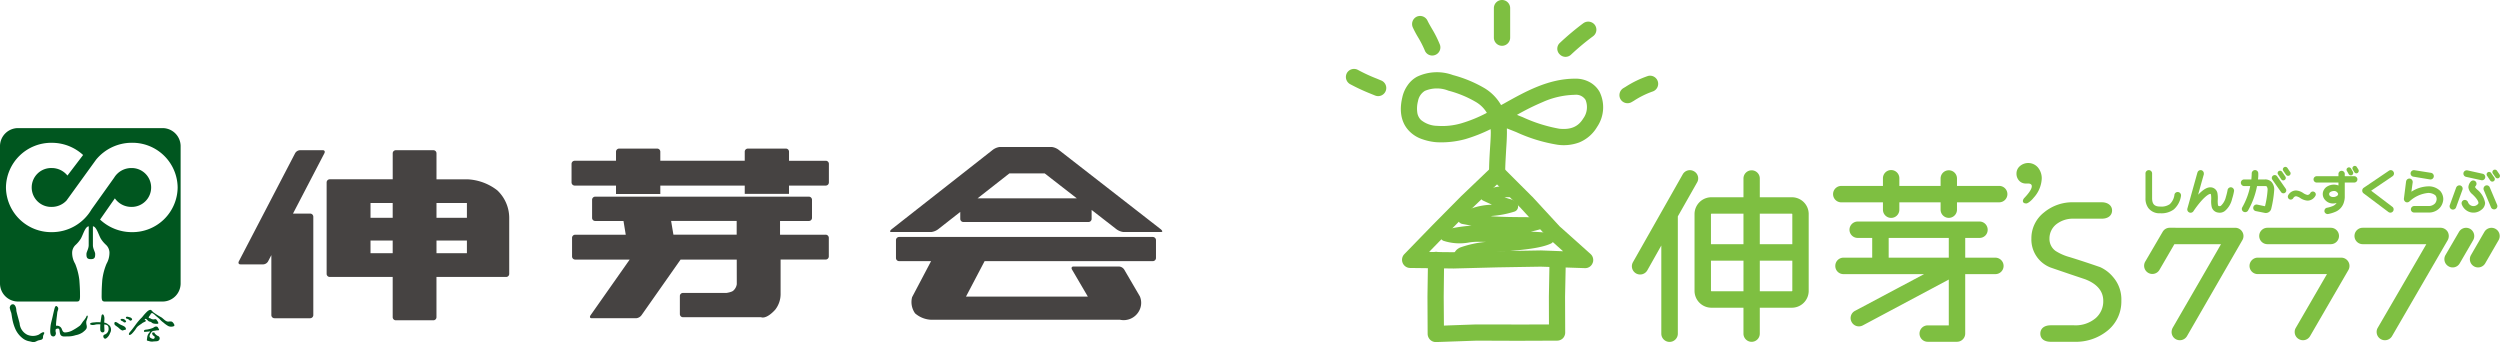 <svg xmlns="http://www.w3.org/2000/svg" width="415.144" height="56.806"><defs><clipPath id="clip-path"><path id="長方形_236" data-name="長方形 236" fill="none" d="M0 0h193.002v35.533H0z"/></clipPath><clipPath id="clip-path-2"><path id="長方形_168" data-name="長方形 168" fill="none" d="M0 0h191.646v56.806H0z"/></clipPath></defs><g id="グループ_317" data-name="グループ 317" transform="translate(-328.128 -7743.922)"><g id="グループ_315" data-name="グループ 315" transform="translate(328.128 7765.195)"><g id="グループ_234" data-name="グループ 234"><g id="グループ_233" data-name="グループ 233" clip-path="url(#clip-path)"><path id="パス_2064" data-name="パス 2064" d="M26.951 0H3.031A3 3 0 000 2.969v22.867A3.007 3.007 0 003.031 28.8h9.853v-.017c.469 0 .4-.672.4-1.327 0-.74-.057-1.536-.11-2.26a10.436 10.436 0 00-.691-2.662 3.569 3.569 0 01-.5-1.918 1.789 1.789 0 01.615-1.257 5.074 5.074 0 00.771-.92c.373-.559.762-2.124 1.37-2.124 0 0-.01 2.007-.01 3.115 0 .618-.375 1.13-.375 1.466 0 .522.046.867.728.867s.724-.346.724-.867c0-.336-.378-.848-.378-1.466v-3.118c.6 0 .987 1.565 1.362 2.124a4.88 4.88 0 00.781.92 1.827 1.827 0 01.605 1.257 3.69 3.69 0 01-.488 1.918 9.928 9.928 0 00-.7 2.662c-.056.725-.106 1.52-.106 2.26 0 .655-.077 1.327.4 1.327v.02h9.673a3.009 3.009 0 003.039-2.962V2.969A3.007 3.007 0 0026.951 0m-5.035 17.276a7.7 7.7 0 01-5.3-2.088l2.457-3.523a3.34 3.34 0 002.742 1.42 3.227 3.227 0 100-6.453 3.33 3.33 0 00-2.859 1.6L15.2 13.5a7.614 7.614 0 01-6.61 3.776A7.508 7.508 0 01.99 9.86a7.512 7.512 0 017.6-7.42 7.661 7.661 0 015.21 2.025l-2.6 3.414a3.339 3.339 0 00-2.61-1.248 3.228 3.228 0 100 6.453 3.338 3.338 0 002.463-1.068l4.906-6.781a7.688 7.688 0 015.957-2.8A7.509 7.509 0 0129.5 9.859a7.5 7.5 0 01-7.589 7.416" fill="#00561f"/><path id="パス_2065" data-name="パス 2065" d="M2.843 32.628c0 .166.525 1.981.542 2.111a2.318 2.318 0 001.237 1.871 2.318 2.318 0 001.964-.01c.166-.1.738-.578.887-.312.064.109-.209.422-.2.639.02.475-.233.525-.522.588a1.682 1.682 0 00-.562.189c-.5.259-.718.1-1.194.01a2.479 2.479 0 01-1.146-.529 4.046 4.046 0 01-1.175-1.515 7.266 7.266 0 01-.419-1.257c-.133-.545-.2-1.169-.262-1.426a4.373 4.373 0 01-.253-.851c.057-.319.2-.545.5-.568.4-.017.6.568.6 1.06" transform="translate(-.127 -2.314)" fill="#00561f"/><path id="パス_2066" data-name="パス 2066" d="M9.358 36.905c-.4-.126-.4-.765-.306-1.692.063-.522.226-1.02.335-1.525.157-.7.289-1.263.336-1.42.122-.4.256-.528.512-.216.236.279-.027.582-.067.941-.057.635-.222 1.583-.2 2.168a.873.873 0 01.888.4c.146.28.186.675.578.708a2.8 2.8 0 001.366-.4 9.03 9.03 0 001.144-.739c.24-.242.4-.588.622-.834a4.713 4.713 0 00.342-.469c.087-.126.15-.468.29-.325s-.216.788-.216 1.041c0 .508.129.548.08.927-.027.289-.452.609-.676.788a3.082 3.082 0 01-1.176.469 4.024 4.024 0 01-1.231.2c-.382-.017-.887.109-1.169-.149-.256-.217-.226-.772-.3-.988-.1-.275-.352-.139-.572-.093-.133.419.024.528 0 .748-.03.349-.256.565-.575.465" transform="translate(-.66 -2.337)" fill="#00561f"/><path id="パス_2067" data-name="パス 2067" d="M17.836 35.934a7.906 7.906 0 01.013-.9 4.583 4.583 0 00-.731.017 1.783 1.783 0 01-.708.087c-.123-.064-.373-.087-.249-.236.146-.19.568-.173.788-.2a3.706 3.706 0 01.917 0c.073-.388.13-.9.173-1.1.04-.179.146-.306.329-.149a1.257 1.257 0 01.153.648 6.086 6.086 0 01-.04.638 1.257 1.257 0 01.585.249c.213.186.383.226.486.559a1.064 1.064 0 01-.1.944 1.688 1.688 0 01-.682.9c-.359.157-.612-.469-.269-.639a.987.987 0 00.711-1.037c-.009-.551-.312-.608-.711-.662-.017.3.023.715.023 1.021 0 .239-.186.309-.373.3a.442.442 0 01-.312-.429" transform="translate(-1.182 -2.447)" fill="#00561f"/><path id="パス_2068" data-name="パス 2068" d="M21.155 35.675c-.14-.126-.326-.226-.559-.419-.122-.116-.17-.469.054-.509.2-.023.5.226.648.322.32.193.569.239.881.442.12.077.285.306.216.452s-.159.069-.3.11c-.17.057-.17.169-.505-.031a3.639 3.639 0 01-.432-.369" transform="translate(-1.502 -2.547)" fill="#00561f"/><path id="パス_2069" data-name="パス 2069" d="M21.932 34.582c-.126-.05-.423-.172-.3-.335.1-.12.439-.057.572 0 .3.2.459.449.149.518s-.179-.113-.422-.183" transform="translate(-1.583 -2.506)" fill="#00561f"/><path id="パス_2070" data-name="パス 2070" d="M22.913 34.186c-.209-.107-.312 0-.349-.226-.033-.2.24-.186.383-.14.159.037.482.11.572.25.13.179.1.272-.113.365s-.216-.1-.492-.249" transform="translate(-1.654 -2.477)" fill="#00561f"/><path id="パス_2071" data-name="パス 2071" d="M23.559 36.568c-.113.07-.359.289-.442.1-.1-.166.209-.478.3-.588.319-.386.578-.738.875-1.15a8.929 8.929 0 011-1.14 7.833 7.833 0 01.924-1.02c.605-.423.612-.07.947.209a12.6 12.6 0 001.326.834c.389.249.731.765 1.223.7.452-.054.586-.013.785.272.1.143.236.352.1.475a1.117 1.117 0 01-.559.1 1.025 1.025 0 01-.535-.18 4.259 4.259 0 01-.668-.5 3.323 3.323 0 01-.645-.591c-.176-.166-.512-.429-.668-.568a2.517 2.517 0 00-.472-.386c-.12-.053-.2-.03-.326.1-.026.172-.275.375-.322.545-.063.2.144.126.306.226a.839.839 0 00.536.143c.172-.01.322-.126.492.133.455.638.249.627-.239.6-.609-.04-.579-.249-.778-.312s-.222-.033-.386-.146c-.14-.109-.475-.578-.6-.243-.05.15.276.077.179.243-.07.136-.442.193-.681.419-.113.08-.565.376-.691.5-.285.289-.3.452-.565.748a3.959 3.959 0 01-.415.469" transform="translate(-1.693 -2.388)" fill="#00561f"/><path id="パス_2072" data-name="パス 2072" d="M26.775 36.364a9.035 9.035 0 01-.951.077c-.14-.449.369-.322.731-.436a4.724 4.724 0 00.682-.2c.192-.072.315-.235.528-.242.3-.027.325.122.449.319.276.419-.146.266-.365.325-.336.1-.6-.013-.825.3-.173.243-.469.718-.157.914.14.094.439.272.609.14a.273.273 0 00-.017-.439c-.146-.093-.123-.023-.222-.193s-.157-.422.179-.388c.209 0 .1.129.226.226a1.687 1.687 0 00.432.342.428.428 0 01.2.731c-.149.173-.406.173-.828.186a1.484 1.484 0 01-.794-.046c-.506-.123-.366-.047-.32-.592a1.375 1.375 0 01.343-.8c.246-.266.1-.22.1-.22" transform="translate(-1.891 -2.607)" fill="#00561f"/><path id="パス_2073" data-name="パス 2073" d="M55.159 15a.527.527 0 00-.529-.515h-2.845L57 4.466c.139-.279.032-.505-.263-.505h-3.808a1 1 0 00-.791.505L42.8 22.4c-.145.282-.04.518.259.518h3.816a.992.992 0 00.785-.518l.532-1.018v9.966a.52.52 0 00.531.515h5.907a.526.526 0 00.529-.515z" transform="translate(-3.132 -.291)" fill="#464342"/><path id="パス_2074" data-name="パス 2074" d="M88.849 24.511V15.1a6.3 6.3 0 00-1.981-4.474 8.716 8.716 0 00-4.95-1.831h-5.146V4.466a.512.512 0 00-.518-.505h-6.22a.517.517 0 00-.531.505v4.325H59.055a.518.518 0 00-.525.515v15.2a.511.511 0 00.525.5H69.5v6.684a.519.519 0 00.531.515h6.22a.514.514 0 00.518-.515v-6.681h11.548a.51.51 0 00.532-.5M76.772 12.727h5.052v2.463h-5.052zm-10.955 0H69.5v2.463h-3.683zm0 6.236H69.5v2.1h-3.683zm10.955 0h5.052v2.1h-5.052z" transform="translate(-4.29 -.291)" fill="#464342"/><path id="パス_2075" data-name="パス 2075" d="M145.151 9.3V6.2a.514.514 0 00-.53-.505h-6.092V4.181a.513.513 0 00-.529-.509h-6.3a.516.516 0 00-.523.509v1.512h-14.02V4.181a.519.519 0 00-.533-.509h-6.3a.522.522 0 00-.525.509v1.512h-6.847a.521.521 0 00-.535.505V9.3a.529.529 0 00.535.515h6.848v1.4h7.357v-1.4h14.02v1.37h7.35v-1.37h6.092a.522.522 0 00.53-.515" transform="translate(-7.507 -.27)" fill="#464342"/><path id="パス_2076" data-name="パス 2076" d="M144.615 18.606h-7.572v-2.283h4.787a.513.513 0 00.522-.515V12.8a.523.523 0 00-.522-.515h-35.474a.521.521 0 00-.522.515v3.008a.511.511 0 00.522.515h4.694l.373 2.283h-8.394a.518.518 0 00-.522.512v3.1a.515.515 0 00.522.515h9.048l-6.485 9.227c-.2.286-.126.512.173.512h7.392a1.24 1.24 0 00.891-.512l6.482-9.227h9.325l.007 4.091a1.767 1.767 0 01-.536 1.028c-.239.289-1.194.422-1.194.422h-7.2a.506.506 0 00-.522.509v3.005a.515.515 0 00.522.515H133.9s.8.436 2.337-1.24a4.21 4.21 0 00.9-2.712v-5.623h7.478a.523.523 0 00.529-.515v-3.1a.527.527 0 00-.529-.512m-25.276 0l-.383-2.283h10.887v2.283z" transform="translate(-7.513 -.901)" fill="#464342"/><path id="パス_2077" data-name="パス 2077" d="M204.381 16.993L187.548 3.9a2.458 2.458 0 00-1.183-.515h-8.686a2.458 2.458 0 00-1.183.515l-16.685 13.093c-.359.283-.415.509-.13.509h6.682a2.39 2.39 0 001.18-.509l3.607-2.826v1.157a.524.524 0 00.529.519h20.762a.522.522 0 00.522-.519v-1.486l4.059 3.154a2.447 2.447 0 001.187.509h6.309c.279 0 .222-.226-.136-.509m-30.362-5.079l5.289-4.145h5.861l5.335 4.145z" transform="translate(-11.691 -.249)" fill="#464342"/><path id="パス_2078" data-name="パス 2078" d="M203.2 19.507h-42.127a.528.528 0 00-.522.525V23a.518.518 0 00.522.519h5.309L163.23 29.5a3.236 3.236 0 00.492 2.688 4.333 4.333 0 002.7 1.068h31.336a2.912 2.912 0 003.1-1.357 2.78 2.78 0 00.2-2.516l-2.6-4.451a1.106 1.106 0 00-.828-.515h-7.616c-.286 0-.389.236-.223.515l2.62 4.474h-20.232l3.091-5.886h27.93a.526.526 0 00.528-.519v-2.969a.536.536 0 00-.528-.525" transform="translate(-11.768 -1.43)" fill="#464342"/></g></g></g><g id="グループ_316" data-name="グループ 316" transform="translate(551.625 7743.922)"><g id="グループ_140" data-name="グループ 140" clip-path="url(#clip-path-2)" fill="#7ebf41"><path id="パス_1757" data-name="パス 1757" d="M5.5 4.524A4.521 4.521 0 004 5.9a5.469 5.469 0 00-.892 2.021c-.72 3.024.284 4.774 1.249 5.7a5.353 5.353 0 002.065 1.249 9.283 9.283 0 002.339.5 15.085 15.085 0 004.8-.51 25.978 25.978 0 004.216-1.66c.006.163.022.347.022.526 0 .822-.067 1.715-.131 2.75-.073 1.2-.159 2.585-.159 4.092a1.34 1.34 0 102.68 0c0-1.418.1-2.7.159-3.926.067-1.02.131-1.986.131-2.907 0-.22-.006-.446-.006-.657.494.191 1.017.4 1.555.615a26.331 26.331 0 006.874 2.1 7.388 7.388 0 003.582-.386 6.129 6.129 0 002.967-2.575 5.8 5.8 0 00.421-5.81 4.178 4.178 0 00-1.657-1.629 4.835 4.835 0 00-2.454-.574c-4.392.013-8.149 2.1-11.77 4.13-.156.083-.319.172-.484.258a7.767 7.767 0 00-2.817-2.851 21.029 21.029 0 00-5.176-2.135 7.7 7.7 0 00-6.017.3m3.467 8.133a4.391 4.391 0 01-2.747-.969 2.159 2.159 0 01-.6-1.1 4.829 4.829 0 01.097-2.045 2.5 2.5 0 011.135-1.693 5.133 5.133 0 013.91-.038 17.91 17.91 0 014.5 1.845 5.153 5.153 0 011.887 1.839 22.888 22.888 0 01-4.3 1.756 11.347 11.347 0 01-3.882.408m17.557-4A13.751 13.751 0 0131.765 7.5a1.85 1.85 0 011.766.838 3.192 3.192 0 01-.379 3.095c-.838 1.367-2.065 1.89-3.961 1.7a24.868 24.868 0 01-6.125-1.935 29.745 29.745 0 01-.918-.37 39.533 39.533 0 014.376-2.167" transform="translate(6.26 8.245)"/><path id="パス_1758" data-name="パス 1758" d="M.166 4.278a1.365 1.365 0 00.526 1.839 33.06 33.06 0 003.451 1.606l.7.284a1.348 1.348 0 001.043-2.486l-.714-.3a27.256 27.256 0 01-3.165-1.46 1.364 1.364 0 00-1.842.516" transform="translate(0 7.853)"/><path id="パス_1759" data-name="パス 1759" d="M4.22.95a1.36 1.36 0 00-.644 1.794A16.442 16.442 0 004.4 4.3a17.535 17.535 0 011.133 2.186 1.325 1.325 0 001.7.841 1.344 1.344 0 00.848-1.7 17.883 17.883 0 00-1.327-2.659c-.3-.523-.58-1-.749-1.367A1.36 1.36 0 004.22.95" transform="translate(7.54 1.82)"/><path id="パス_1760" data-name="パス 1760" d="M7.71 1.351v4.9a1.353 1.353 0 002.706 0v-4.9a1.353 1.353 0 00-2.706 0" transform="translate(16.862 .001)"/><path id="パス_1761" data-name="パス 1761" d="M15.349 1.382a45.194 45.194 0 00-3.923 3.292 1.3 1.3 0 000 1.9 1.33 1.33 0 001.909 0 40.636 40.636 0 013.62-3.018 1.347 1.347 0 00.284-1.89 1.375 1.375 0 00-1.89-.28" transform="translate(24.09 2.462)"/><path id="パス_1762" data-name="パス 1762" d="M18.944 4.005A16.756 16.756 0 0015.253 5.8l-.338.2a1.365 1.365 0 00-.478 1.858 1.35 1.35 0 001.852.459l.344-.2a14.448 14.448 0 013.095-1.539A1.347 1.347 0 0018.944 4" transform="translate(31.172 8.629)"/><path id="パス_1763" data-name="パス 1763" d="M17.783 8.965l-4.972 4.752-.029.022-4.767 4.819L3.311 23.4a1.354 1.354 0 00.94 2.3l7.193.089h.056l7.247-.188c.006 0 7.136-.118 7.209-.118.057 0 7.333.245 7.333.245a1.312 1.312 0 001.284-.848 1.094 1.094 0 00.1-.488 1.337 1.337 0 00-.443-1.01s-5.007-4.494-5.1-4.557l-4.564-4.949s-.029-.029-.045-.035l-4.857-4.854a1.35 1.35 0 00-1.88-.022m.915 2.862a494.11 494.11 0 003.9 3.882c.041.057 4.567 4.978 4.567 4.978a.436.436 0 01.1.092s1.208 1.077 2.4 2.145c-1.833-.07-3.649-.137-3.649-.137h-.073l-7.238.124h-.022s-7.164.172-7.222.172c-.025 0-2.059-.013-4.044-.045 1.268-1.3 2.518-2.591 2.537-2.591s4.71-4.774 4.745-4.8 2.749-2.647 4-3.82" transform="translate(6.397 18.798)"/><path id="パス_1764" data-name="パス 1764" d="M24.52 14.45l-.108 6.078v.025s.006 3.018.013 4.624c-1.7.013-5.239.013-5.239.013l-6.734-.013h-.062s-3.668.124-5.408.194l-.035-4.819.067-6.033V14.5a1.339 1.339 0 10-2.677-.013l-.087 6.041v.025l.029 6.215a1.409 1.409 0 00.421.959 1.36 1.36 0 00.985.379s6.728-.236 6.779-.236l6.721.025 6.584-.025a1.392 1.392 0 00.966-.389 1.375 1.375 0 00.386-.966l-.022-5.963.124-6.059v-.029a1.351 1.351 0 00-2.7-.016" transform="translate(9.295 28.697)"/><path id="パス_1765" data-name="パス 1765" d="M25.206 9.052a1.356 1.356 0 00-1.868.513l-8.263 14.581a1.37 1.37 0 002.384 1.354l2.323-4.124v14.638a1.372 1.372 0 002.744 0V16.541l3.193-5.625a1.343 1.343 0 00-.513-1.864M41.4 13.367h-5.262v-3.12a1.356 1.356 0 10-2.712 0v3.12h-5.262a2.8 2.8 0 00-2.864 2.725v12.879a2.807 2.807 0 002.862 2.738h5.262v4.306a1.356 1.356 0 002.712 0v-4.306H41.4a2.8 2.8 0 002.856-2.738V16.092a2.789 2.789 0 00-2.856-2.725m-7.974 15.61h-5.262a.166.166 0 01-.137-.051V23.9h5.4zm0-7.821h-5.4v-5.013a.177.177 0 01.137-.051h5.262zm8.111 7.77a.172.172 0 01-.137.051h-5.262V23.9h5.4zm0-7.77h-5.4v-5.064H41.4a.184.184 0 01.137.051z" transform="translate(32.594 19.39)"/><path id="パス_1766" data-name="パス 1766" d="M52.97 11.478h-7.008v-1.236a1.361 1.361 0 10-2.722 0v1.237h-6.849v-1.237a1.363 1.363 0 10-2.725 0v1.237h-6.919a1.362 1.362 0 100 2.725h6.919v1.221a1.362 1.362 0 102.725 0V14.2h6.849v1.221a1.361 1.361 0 102.722 0V14.2h7.008a1.362 1.362 0 100-2.725m-.641 11.913h-5v-3.276h2.378a1.342 1.342 0 001.351-1.361 1.36 1.36 0 00-1.351-1.361H29.482a1.379 1.379 0 00-1.374 1.361 1.361 1.361 0 001.374 1.361h2.4v3.279H27.1a1.36 1.36 0 00-1.345 1.367 1.345 1.345 0 001.345 1.365h13.4l-11.484 6.106a1.346 1.346 0 00-.551 1.842 1.365 1.365 0 001.852.57L44.6 27.025v7.611h-3.5a1.361 1.361 0 100 2.722h4.86a1.369 1.369 0 001.367-1.348v-9.887h5a1.358 1.358 0 001.373-1.364 1.373 1.373 0 00-1.367-1.367m-7.732 0h-9.982v-3.277H44.6z" transform="translate(55.514 19.396)"/><path id="パス_1767" data-name="パス 1767" d="M37.483 12.349c0-.28-.191-.421-.539-.453h-.567a1.456 1.456 0 01-1.01-.484 1.694 1.694 0 01-.427-1.135 1.6 1.6 0 01.56-1.261 2.114 2.114 0 012.993.21 2.811 2.811 0 01.641 1.9 5.032 5.032 0 01-1.351 3.142c-.3.4-.924.94-1.217.94-.695 0-.666-.545-.331-.905.465-.488 1.249-1.367 1.249-1.957" transform="translate(76.415 18.576)"/><path id="パス_1768" data-name="パス 1768" d="M42.714 10.539a7.381 7.381 0 00-4.9 1.692 5.437 5.437 0 00-2.094 4.353 4.981 4.981 0 003.171 4.784c.022.013 3.209 1.1 3.209 1.1l2.537.851c1.992.765 3.018 1.976 3.018 3.582a3.69 3.69 0 01-1.275 2.891 5.149 5.149 0 01-3.566 1.176h-3.877c-1.077 0-1.731.523-1.731 1.386 0 .835.647 1.351 1.731 1.351h3.872a8.324 8.324 0 005.619-1.9 6.2 6.2 0 002.231-4.905 5.638 5.638 0 00-1.359-3.928 5.982 5.982 0 00-2.17-1.667c-.759-.258-2.543-.883-5.051-1.66a8.475 8.475 0 01-2.333-1.02 2.439 2.439 0 01-1.023-2.04 3.009 3.009 0 011.093-2.362 4.46 4.46 0 012.894-.959h4.7c1.045 0 1.708-.529 1.708-1.37 0-.8-.692-1.354-1.708-1.354z" transform="translate(78.11 23.05)"/><path id="パス_1769" data-name="パス 1769" d="M12.918 10.21c-.21.057-.437.118-.647.169a.956.956 0 00-.72.825v.089a.916.916 0 00.523.845c.555.261 1.042.484 1.441.66a1.165 1.165 0 00-.147.022 10.738 10.738 0 00-5.125 1.5.94.94 0 00-.4.762.881.881 0 00.022.2.935.935 0 00.733.723c.5.092 1.01.194 1.527.284a25.449 25.449 0 00-4.535.733.985.985 0 00-.682.845v.064a.941.941 0 00.535.864 8.63 8.63 0 004.341.28 10.226 10.226 0 011.861-.1c.3 0 .59.013.886.013a17.515 17.515 0 00-4.3.937.273.273 0 00-.115.064 1.768 1.768 0 00-.959 1.246.777.777 0 00-.016.185 1.7 1.7 0 00.558 1.166v.022a.96.96 0 001.214.239.925.925 0 00.481-.829.845.845 0 00-.112-.44l-.013-.025a31.035 31.035 0 016.658-.994c2.913-.277 5.676-.507 7.391-1.291a.953.953 0 00.545-.851.331.331 0 00-.022-.156.944.944 0 00-.845-.787 107.47 107.47 0 00-3.009-.191 19.864 19.864 0 001.957-.516.951.951 0 00.663-.9.543.543 0 00-.016-.153.936.936 0 00-.9-.794c-.8-.029-1.606-.029-2.435-.038-1.976-.013-3.99-.019-5.931-.156.086-.01.182-.038.271-.051a16.466 16.466 0 003.64-.708.892.892 0 00.618-.669 1.114 1.114 0 00.013-.2.929.929 0 00-.287-.692 2.687 2.687 0 00-1.173-.561c-.2-.057-.462-.15-.79-.261a6.026 6.026 0 01.762-.013.937.937 0 00.988-.9.962.962 0 00-.9-.988 11.231 11.231 0 00-3.538.516M7.618 22.5c.016 0 .022.025.038.032-.016-.006-.022-.032-.038-.032" transform="translate(10.723 21.18)"/><path id="パス_1770" data-name="パス 1770" d="M45.839 11.867a1.34 1.34 0 00-1.17.688l-2.9 4.956a1.366 1.366 0 002.355 1.383s1.9-3.264 2.5-4.3h7.741c-1.743 3.053-8.031 13.9-8.031 13.9a1.552 1.552 0 00-.172.692 1.356 1.356 0 00.672 1.17 1.382 1.382 0 001.877-.484l9.2-15.948a1.347 1.347 0 000-1.367 1.374 1.374 0 00-1.176-.688z" transform="translate(90.952 25.955)"/><path id="パス_1771" data-name="パス 1771" d="M48.456 13.424a1.379 1.379 0 00-1.374 1.367 1.364 1.364 0 001.374 1.364h11.486c-1.463 2.531-5.176 8.933-5.176 8.933a1.267 1.267 0 00-.182.688 1.343 1.343 0 00.682 1.17 1.359 1.359 0 001.868-.484L63.5 15.486a1.375 1.375 0 00-1.192-2.062z" transform="translate(102.97 29.36)"/><path id="パス_1772" data-name="パス 1772" d="M48.947 11.867a1.362 1.362 0 000 2.725H59.47a1.362 1.362 0 100-2.725z" transform="translate(104.079 25.955)"/><path id="パス_1773" data-name="パス 1773" d="M53.917 11.867a1.362 1.362 0 100 2.725h10.568c-1.759 3.053-8.076 13.9-8.076 13.9a1.273 1.273 0 00-.175.692 1.372 1.372 0 002.553.685l9.252-15.948a1.426 1.426 0 000-1.367 1.394 1.394 0 00-1.186-.688z" transform="translate(114.929 25.955)"/><path id="パス_1774" data-name="パス 1774" d="M59.658 12.552L57.414 16.4a1.367 1.367 0 00.516 1.868 1.348 1.348 0 001.852-.5l2.237-3.85a1.389 1.389 0 00-.494-1.864 1.363 1.363 0 00-1.868.5" transform="translate(125.177 25.959)"/><path id="パス_1775" data-name="パス 1775" d="M60.974 12.552L58.75 16.4a1.365 1.365 0 102.362 1.37l2.225-3.85a1.364 1.364 0 10-2.362-1.367" transform="translate(128.078 25.959)"/><path id="パス_1776" data-name="パス 1776" d="M41.662 9.424v4.092a2.65 2.65 0 00.465 1.638 2.312 2.312 0 002 .883 3.427 3.427 0 002.247-.647 3.706 3.706 0 001.182-2.231.56.56 0 00-.433-.641.544.544 0 00-.65.414 2.561 2.561 0 01-.784 1.6 2.433 2.433 0 01-1.562.392c-.966 0-1.367-.392-1.367-1.409V9.424a.548.548 0 10-1.1 0" transform="translate(91.116 19.378)"/><path id="パス_1777" data-name="パス 1777" d="M45.516 9.287l-1.657 5.943a.556.556 0 001 .459 16.556 16.556 0 011.217-1.606c.969-1.112 1.5-1.3 1.616-1.265.029.006.057.013.08.131a3.884 3.884 0 01.038.8 4.382 4.382 0 00.08 1.214 1.251 1.251 0 001.068.95 1.393 1.393 0 001.141-.28 3.68 3.68 0 001.182-2 9.253 9.253 0 00.322-1.281.568.568 0 00-.459-.634.545.545 0 00-.618.475 10.5 10.5 0 01-.28 1.141 2.892 2.892 0 01-.806 1.431.35.35 0 01-.316.073c-.092-.01-.137-.01-.188-.175a4.117 4.117 0 01-.035-.876 4.782 4.782 0 00-.057-1.1 1.192 1.192 0 00-.9-.937c-.647-.147-1.38.233-2.3 1.2.449-1.67.943-3.385.943-3.385V9.42a.565.565 0 00-.4-.542.547.547 0 00-.663.408" transform="translate(95.88 19.385)"/><path id="パス_1778" data-name="パス 1778" d="M50.643 10.779h-1.172a5.235 5.235 0 00.051-1.013.533.533 0 00-.535-.545.567.567 0 00-.555.564s0 .382-.057.994h-1.193a.54.54 0 00-.551.551.56.56 0 00.551.551h1a11.656 11.656 0 01-1.307 3.509.527.527 0 00.188.743.565.565 0 00.739-.156 13 13 0 001.514-4.1h1.323c.207 0 .28.051.29.067a.949.949 0 01.137.618 14.792 14.792 0 01-.427 2.664c-.22-.041-1.307-.274-1.307-.274a.551.551 0 00-.637.453.53.53 0 00.43.631l1.441.287a.921.921 0 001.1-.644 18.212 18.212 0 00.5-3.117 1.861 1.861 0 00-.43-1.354 1.428 1.428 0 00-1.1-.433m2-.539a.485.485 0 00-.79.561l1.46 2.078a.477.477 0 00.66.124.488.488 0 00.118-.679zm.7.516a.405.405 0 00.58.1.4.4 0 00.1-.567l-.539-.785a.427.427 0 00-.574-.1.4.4 0 00-.086.567zm1.476-1.221l-.449-.666a.418.418 0 00-.577-.1.409.409 0 00-.108.574l.449.657a.438.438 0 00.59.115.424.424 0 00.1-.58" transform="translate(101.984 19.021)"/><path id="パス_1779" data-name="パス 1779" d="M57.182 10.362h-1.574v-.351a.525.525 0 10-1.049 0v.351h-3.611a.526.526 0 100 1.052h3.611v.486a2.127 2.127 0 00-1.743.1 1.54 1.54 0 00-.787.867 1.435 1.435 0 00.322 1.447 1.691 1.691 0 001.294.574 1.8 1.8 0 00.609-.089 1.376 1.376 0 01-.618.51 5.1 5.1 0 01-.978.29h-.008a.524.524 0 00-.418.51v.134a.56.56 0 00.663.389l.013-.006a5.915 5.915 0 001.151-.357 2.445 2.445 0 001.437-1.7 3.051 3.051 0 00.112-.727v-2.429h1.574a.526.526 0 100-1.052m-2.754 3.177a1.045 1.045 0 01-.765.28.76.76 0 01-.535-.2.431.431 0 01-.1-.4c.064-.249.484-.408.806-.4a.654.654 0 01.516.223.535.535 0 01.159.28.962.962 0 01-.08.223m1.839-3.522a.427.427 0 00.555.147.422.422 0 00.137-.555l-.316-.529a.387.387 0 00-.542-.137.373.373 0 00-.14.535zm1.613-.749l-.268-.427a.388.388 0 00-.545-.14.4.4 0 00-.131.548l.258.43a.388.388 0 00.542.14.42.42 0 00.143-.551" transform="translate(110.262 18.9)"/><path id="パス_1780" data-name="パス 1780" d="M57.373 8.971L53.195 11.8a.572.572 0 00-.029.908l4.134 3.106a.543.543 0 00.768-.112.516.516 0 00.1-.328.508.508 0 00-.21-.421l-3.52-2.673c.915-.612 3.557-2.406 3.557-2.406a.564.564 0 00.236-.449.553.553 0 00-.092-.3.518.518 0 00-.765-.153" transform="translate(115.814 19.388)"/><path id="パス_1781" data-name="パス 1781" d="M55.483 9.31a.54.54 0 00.456.637l2.763.459a.552.552 0 00.625-.459.563.563 0 00-.449-.637l-2.763-.437a.558.558 0 00-.631.437" transform="translate(121.324 19.391)"/><path id="パス_1782" data-name="パス 1782" d="M55.492 9.779l-.363 2.875a.6.6 0 00.3.548.542.542 0 00.618-.1 5.371 5.371 0 013.031-1.4 1.842 1.842 0 011.281.389 1 1 0 01.21.618 1.232 1.232 0 01-.261.714 1.435 1.435 0 01-1.122.443h-2.349a.555.555 0 00-.548.551.528.528 0 00.548.529h2.346a2.422 2.422 0 001.947-.822 2.361 2.361 0 00.539-1.415 2.114 2.114 0 00-.507-1.345 2.7 2.7 0 00-2.088-.762 5.414 5.414 0 00-2.7.889l.217-1.578v-.067a.568.568 0 00-.494-.539.553.553 0 00-.6.472" transform="translate(120.56 20.346)"/><path id="パス_1783" data-name="パス 1783" d="M58.239 9.293a.556.556 0 00.43.666l2.527.555a.539.539 0 00.647-.424.55.55 0 00-.427-.647L58.9 8.885a.564.564 0 00-.663.408" transform="translate(127.345 19.408)"/><path id="パス_1784" data-name="パス 1784" d="M59.669 9.584a1.479 1.479 0 00-.408.959 1.731 1.731 0 00.653 1.151c.867.813 1.02 1.253 1.02 1.453 0 .045-.01.137-.182.277a.969.969 0 01-1.555-.4.569.569 0 00-.7-.354.562.562 0 00-.338.7 2.1 2.1 0 001.358 1.3 2.067 2.067 0 001.919-.4 1.448 1.448 0 00.6-1.074v-.073a3.666 3.666 0 00-1.361-2.237c-.277-.261-.306-.392-.306-.392a.658.658 0 01.137-.214.546.546 0 00-.835-.7" transform="translate(127.136 20.554)"/><path id="パス_1785" data-name="パス 1785" d="M58.6 10.023l-1.061 2.923a.553.553 0 001.039.379l1.061-2.925a.549.549 0 00-.319-.711.583.583 0 00-.72.338" transform="translate(125.77 21.119)"/><path id="パス_1786" data-name="パス 1786" d="M59.6 9.7a.581.581 0 00-.29.73l1.214 2.9a.569.569 0 00.717.28.544.544 0 00.293-.708L60.312 10a.534.534 0 00-.712-.3" transform="translate(129.638 21.121)"/><path id="パス_1787" data-name="パス 1787" d="M59.612 9.033a.4.4 0 00-.1.561l.545.806a.416.416 0 00.682-.475l-.558-.8a.41.41 0 00-.567-.1" transform="translate(129.985 19.595)"/><path id="パス_1788" data-name="パス 1788" d="M59.923 8.9a.421.421 0 00-.118.577l.443.631a.424.424 0 00.574.108.43.43 0 00.1-.58l-.433-.631a.435.435 0 00-.567-.105" transform="translate(130.649 19.333)"/><path id="パス_1789" data-name="パス 1789" d="M49.13 10.735a.485.485 0 00.2.647.491.491 0 00.653-.2v.006a.565.565 0 01.459-.309 1.886 1.886 0 01.714.309 2.436 2.436 0 001.192.421 1.51 1.51 0 001.313-.816.46.46 0 00-.21-.641.474.474 0 00-.647.2.571.571 0 01-.456.312 1.858 1.858 0 01-.714-.312 2.425 2.425 0 00-1.192-.433 1.517 1.517 0 00-1.316.81" transform="translate(107.341 21.708)"/></g></g></g></svg>